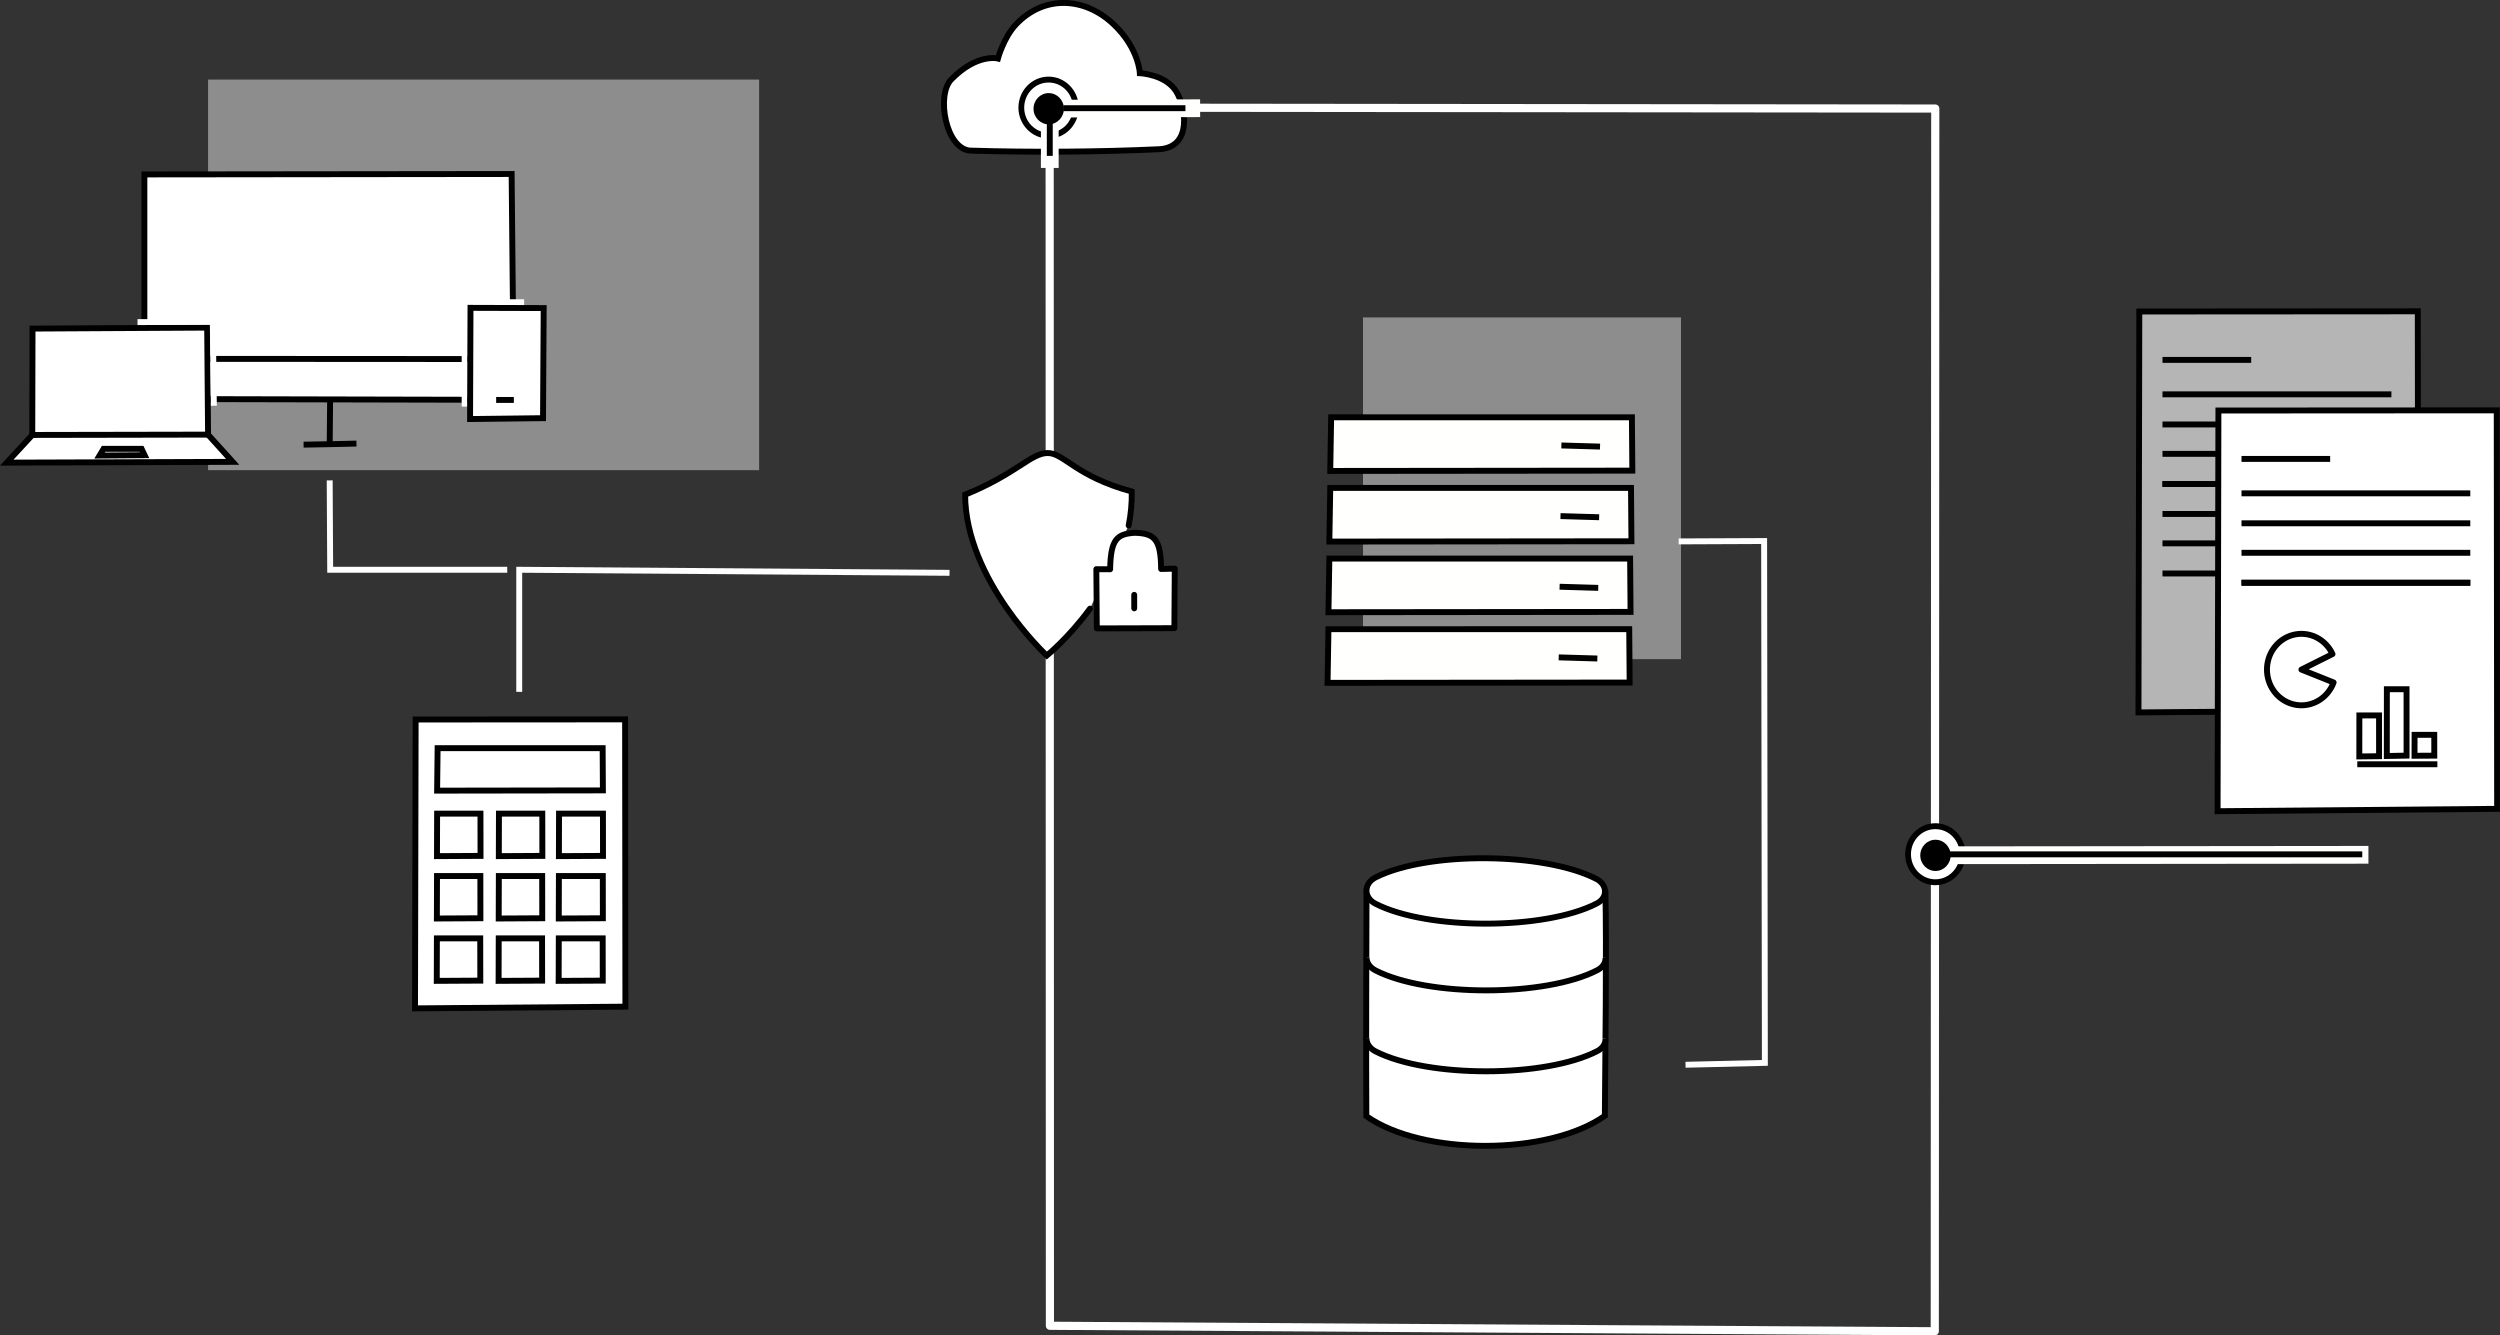 <?xml version="1.0" encoding="UTF-8"?>
<svg width="111.84mm" height="59.733mm" version="1.1" viewBox="0 0 111.84 59.733" xmlns="http://www.w3.org/2000/svg" xmlns:cc="http://creativecommons.org/ns#" xmlns:dc="http://purl.org/dc/elements/1.1/" xmlns:rdf="http://www.w3.org/1999/02/22-rdf-syntax-ns#">
 <rect x="0" y="0" width="111.84" height="59.733" fill="#333333" stroke="none"/>
 <g transform="translate(-13.634 -160.46)">
  <rect x="74.609" y="174.66" width="14.225" height="15.288" fill="#fff" fill-opacity=".443" fill-rule="evenodd"/>
  <path d="m60.603 219.77 39.585 0.246 0.022-54.7-39.619-0.042z" fill="none" stroke="#fff" stroke-linejoin="round" stroke-width=".365"/>
  <g fill="#fff">
   <g stroke="#000">
    <g stroke-width=".265px">
     <path d="m74.767 200.29c-0.011 2.722-0.024 7.63-8e-3 10.101 2.517 1.782 8.156 1.769 10.67-0.015 0.016-2.383 0.084-7.572 0.022-10.107"/>
     <path d="m75.169 200.89c-0.546-0.28-0.538-0.908 0.014-1.184 2.347-1.175 7.537-1.118 9.859 0.069 0.509 0.26 0.532 0.84 0.026 1.102-2.316 1.2-7.57 1.206-9.899 0.013z"/>
     <path d="m85.46 203.31c6e-3 0.21-0.115 0.421-0.368 0.552-2.321 1.2-7.585 1.206-9.919 0.013h-3e-5c-0.274-0.14-0.408-0.367-0.406-0.593"/>
     <path d="m85.457 206.93c6e-3 0.21-0.115 0.421-0.368 0.552-2.321 1.2-7.585 1.206-9.919 0.013h-5e-5c-0.274-0.14-0.408-0.367-0.406-0.593"/>
    </g>
    <path d="m32.2 205.57 0.028-12.922 9.371-6e-3 0.013 12.852z" stroke-width=".265px"/>
   </g>
   <path d="m33.189 195.83 0.022-1.9 7.383-8.5e-4 0.011 1.89z" fill-opacity=".166" stroke="#000" stroke-width=".265px"/>
   <g stroke="#000" stroke-width=".265px">
    <path d="m33.183 198.76 0.006-1.9 1.939-8.4e-4 0.003 1.89z"/>
    <path d="m35.949 198.76 0.006-1.9 1.939-8.4e-4 0.003 1.89z"/>
    <path d="m38.637 198.76 0.006-1.9 1.964-8.4e-4 0.003 1.89z"/>
    <path d="m33.178 201.55 0.006-1.9 1.939-8.5e-4 0.003 1.89z"/>
    <path d="m35.944 201.55 0.006-1.9 1.939-8.5e-4 0.003 1.89z"/>
    <path d="m38.631 201.55 0.006-1.9 1.964-8.5e-4 0.003 1.89z"/>
    <path d="m33.173 204.34 0.006-1.9 1.939-8.4e-4 0.003 1.89z"/>
    <path d="m35.939 204.34 0.006-1.9 1.939-8.4e-4 0.003 1.89z"/>
    <path d="m38.626 204.34 0.006-1.9 1.964-8.4e-4 0.003 1.89z"/>
   </g>
   <rect x="22.942" y="164.02" width="24.652" height="17.473" fill-opacity=".443" fill-rule="evenodd"/>
  </g>
  <g transform="translate(-6.607 1.354)">
   <g transform="matrix(.678 0 0 .685 28.731 142.83)" fill="#fff" stroke="#000" stroke-width=".388">
    <path d="m59.399 63.511c-0.709 0.957-1.422 1.723-1.958 2.25-0.536 0.527-0.894 0.814-0.894 0.814s-5.364-4.931-5.388-10.506c3.431-1.388 4.322-2.711 5.444-2.722 1.067-0.011 1.857 1.526 5.549 2.513 0.017 0.765-0.059 1.505-0.203 2.217" stroke-linecap="round"/>
    <path d="m59.849 64.8 5.115-0.015 0.026-3.887-0.9 0.021c-0.017-1.922-0.417-2.332-1.747-2.362-1.155 0.073-1.585 0.41-1.615 2.382l-0.912-5e-3z" stroke-linejoin="round"/>
    <path d="m62.315 62.61 0.002 0.879" stroke-linecap="round"/>
   </g>
  </g>
  <path d="m30.609 98.692c-0.176 0-0.33 0.11-0.418 0.264h-2.597c-0.44 0-0.792-0.374-0.792-0.814s0.352-0.814 0.792-0.814h0.374c0-0.088 0.044-0.176 0.066-0.264 0.022-0.022 0.022-0.066 0.044-0.088 0.176-0.33 0.528-0.55 0.924-0.55 0.352 0 0.66 0.176 0.858 0.44 0.11-0.044 0.22-0.088 0.352-0.11-0.242-0.418-0.682-0.682-1.21-0.682-0.594 0-1.1 0.374-1.32 0.902h-0.088c-0.638 0-1.166 0.528-1.166 1.188s0.528 1.166 1.166 1.166h2.619c0.066 0.154 0.22 0.264 0.418 0.264 0.242 0 0.44-0.198 0.44-0.462 0-0.264-0.198-0.44-0.462-0.44zm1.452-0.902c-0.264-0.528-0.814-0.902-1.43-0.902-0.77 0-1.408 0.55-1.562 1.276-0.374 0.044-0.704 0.242-0.902 0.528h1.914c0.132-0.176 0.33-0.264 0.55-0.264 0.396 0 0.704 0.33 0.704 0.726 0 0.396-0.33 0.726-0.704 0.726-0.22 0-0.418-0.11-0.55-0.264h-2.135c0.088 0.616 0.616 1.1 1.232 1.1h2.861c0.792 0 1.43-0.638 1.43-1.452 0-0.814-0.638-1.452-1.408-1.474z" fill="#008cdb" stroke-width="2.583"/>
  <path d="m57.066 167.2c-1.124-0.039-1.559-2.489-0.876-3.186 1.158-1.182 2.087-0.936 2.087-0.936s0.254-0.935 0.804-1.521c1.24-1.319 3.062-1.253 4.374-8e-3 1.129 1.071 1.171 2.186 1.171 2.186s1.146 0.046 1.628 0.817c0.424 0.677 0.743 2.501-0.767 2.584-2.745 0.126-5.76 0.142-8.422 0.063z" fill="#fff" stroke="#000" stroke-width=".265"/>
  <g transform="matrix(.973 0 0 -1 -55.253 332.11)" fill-rule="evenodd" shape-rendering="auto" stroke-width="1.014">
   <path d="m120.26 166.84c0 0.692-0.561 1.254-1.254 1.254s-1.254-0.561-1.254-1.254 0.561-1.254 1.254-1.254c0.692 0 1.254 0.561 1.254 1.254z" color="#000000" color-rendering="auto" dominant-baseline="auto" fill="#fff" image-rendering="auto" solid-color="#000000" stop-color="#000000" style="font-feature-settings:normal;font-variant-alternates:normal;font-variant-caps:normal;font-variant-east-asian:normal;font-variant-ligatures:normal;font-variant-numeric:normal;font-variant-position:normal;font-variation-settings:normal;inline-size:0;isolation:auto;mix-blend-mode:normal;shape-margin:0;shape-padding:0;text-decoration-color:#000000;text-decoration-line:none;text-decoration-style:solid;text-indent:0;text-orientation:mixed;text-transform:none;white-space:normal"/>
   <path d="m119.01 165.45c-0.764 0-1.387 0.621-1.387 1.385 0 0.764 0.623 1.387 1.387 1.387 0.764 0 1.387-0.623 1.387-1.387s-0.623-1.385-1.387-1.385zm0 0.264c0.621 0 1.121 0.5 1.121 1.121 1e-5 0.621-0.5 1.123-1.121 1.123-0.621 0-1.121-0.502-1.121-1.123 0-0.621 0.5-1.121 1.121-1.121z" color="#000000" color-rendering="auto" dominant-baseline="auto" image-rendering="auto" solid-color="#000000" stop-color="#000000" style="font-feature-settings:normal;font-variant-alternates:normal;font-variant-caps:normal;font-variant-east-asian:normal;font-variant-ligatures:normal;font-variant-numeric:normal;font-variant-position:normal;font-variation-settings:normal;inline-size:0;isolation:auto;mix-blend-mode:normal;shape-margin:0;shape-padding:0;text-decoration-color:#000000;text-decoration-line:none;text-decoration-style:solid;text-indent:0;text-orientation:mixed;text-transform:none;white-space:normal"/>
  </g>
  <path d="m60.597 166.22v1.753" fill="none" stroke="#fff" stroke-width=".794"/>
  <path d="m61.35 165.32 5.973-0.019" fill="none" stroke="#fffffd" stroke-width=".794"/>
  <g transform="matrix(.49 0 0 .504 2.234 81.238)" fill-rule="evenodd" shape-rendering="auto" stroke-width="2.012">
   <path d="m120.26 166.84c0 0.692-0.561 1.254-1.254 1.254s-1.254-0.561-1.254-1.254 0.561-1.254 1.254-1.254c0.692 0 1.254 0.561 1.254 1.254z" color="#000000" color-rendering="auto" dominant-baseline="auto" image-rendering="auto" solid-color="#000000" stop-color="#000000" style="font-feature-settings:normal;font-variant-alternates:normal;font-variant-caps:normal;font-variant-east-asian:normal;font-variant-ligatures:normal;font-variant-numeric:normal;font-variant-position:normal;font-variation-settings:normal;inline-size:0;isolation:auto;mix-blend-mode:normal;shape-margin:0;shape-padding:0;text-decoration-color:#000000;text-decoration-line:none;text-decoration-style:solid;text-indent:0;text-orientation:mixed;text-transform:none;white-space:normal"/>
   <path d="m119.01 165.45c-0.764 0-1.387 0.621-1.387 1.385 0 0.764 0.623 1.387 1.387 1.387 0.764 0 1.387-0.623 1.387-1.387s-0.623-1.385-1.387-1.385zm0 0.264c0.621 0 1.121 0.5 1.121 1.121 1e-5 0.621-0.5 1.123-1.121 1.123-0.621 0-1.121-0.502-1.121-1.123 0-0.621 0.5-1.121 1.121-1.121z" color="#000000" color-rendering="auto" dominant-baseline="auto" image-rendering="auto" solid-color="#000000" stop-color="#000000" style="font-feature-settings:normal;font-variant-alternates:normal;font-variant-caps:normal;font-variant-east-asian:normal;font-variant-ligatures:normal;font-variant-numeric:normal;font-variant-position:normal;font-variation-settings:normal;inline-size:0;isolation:auto;mix-blend-mode:normal;shape-margin:0;shape-padding:0;text-decoration-color:#000000;text-decoration-line:none;text-decoration-style:solid;text-indent:0;text-orientation:mixed;text-transform:none;white-space:normal"/>
  </g>
  <path d="m61.205 165.3 5.461-5e-5" fill="none" stroke="#000" stroke-width=".265px"/>
  <path d="m60.597 165.85v1.583" fill="none" stroke="#000" stroke-width=".265px"/>
  <g transform="translate(-83.306 -12.062)" fill="#fffffd" stroke="#000" stroke-width=".265px">
   <path d="m156.45 193.59 0.04-2.4 13.455-9.6e-4 0.019 2.387z"/>
   <path d="m166.79 192.45 1.729 0.051"/>
   <path d="m156.41 196.75 0.04-2.4 13.455-9.6e-4 0.019 2.387z"/>
   <path d="m166.75 195.61 1.729 0.051"/>
   <path d="m156.37 199.91 0.04-2.4 13.455-9.6e-4 0.019 2.387z"/>
   <path d="m166.71 198.77 1.729 0.051"/>
   <path d="m156.33 203.07 0.04-2.4 13.455-9.5e-4 0.019 2.387z"/>
   <path d="m166.67 201.93 1.729 0.051"/>
  </g>
  <g fill="none" stroke="#fffeff" stroke-width=".265px">
   <path d="m36.862 191.41v-5.461l19.25 0.137"/>
   <path d="m28.383 181.95 0.022 4h7.921"/>
   <path d="m88.731 184.68 3.823-0.017 0.033 23.346-3.549 0.084"/>
  </g>
  <g fill="#fff" stroke="#000">
   <g transform="matrix(.663 0 0 .664 38.559 70.347)" fill-opacity=".636">
    <path d="m106.7 183.71 0.056-27.01 18.791-0.013 0.027 26.862z" stroke-width=".399px"/>
    <g stroke-width=".399px">
     <path d="m117.29 180.82h5.985"/>
     <path d="m108.32 162.28h15.446"/>
     <path d="m108.32 164.31h15.446"/>
     <path d="m108.32 166.29h15.446"/>
     <path d="m108.32 168.32h15.446"/>
     <path d="m108.32 159.96h5.985"/>
     <path d="m108.32 168.32h15.446"/>
     <path d="m108.32 170.34h15.446"/>
     <path d="m108.32 172.32h15.446"/>
     <path d="m108.32 174.35h15.446"/>
    </g>
   </g>
   <g>
    <g>
     <path d="m112.84 196.75 0.037-17.925 12.451-8e-3 0.018 17.827z" stroke-width=".265px"/>
     <g stroke-width=".265px">
      <path d="m119.09 194.65h3.582"/>
      <path d="m113.91 182.53h10.235"/>
      <path d="m113.91 183.87h10.235"/>
      <path d="m113.91 185.19h10.235"/>
      <path d="m113.91 186.53h10.235"/>
      <path d="m113.91 180.99h3.966"/>
      <path d="m113.91 186.53h10.235"/>
     </g>
    </g>
    <path d="m118.03 190.99a1.542 1.598 0 0 1-1.69 1.001 1.542 1.598 0 0 1-1.289-1.512 1.542 1.598 0 0 1 1.166-1.615 1.542 1.598 0 0 1 1.763 0.856l-1.389 0.695z" fill-rule="evenodd" stroke-linecap="round" stroke-linejoin="round" stroke-miterlimit="3.9" stroke-width=".265"/>
    <g stroke-width=".265px">
     <path d="m120.41 194.28 3e-3 -2.986 0.88-1e-3 1e-3 2.97z"/>
     <path d="m121.65 194.27 3e-3 -0.937 0.88-3.4e-4 1e-3 0.932z"/>
     <path d="m119.18 194.3 3e-3 -1.834 0.88-6.6e-4 1e-3 1.824z"/>
    </g>
   </g>
  </g>
  <g transform="matrix(.973 0 0 -1 -15.583 365.51)" fill-rule="evenodd" shape-rendering="auto" stroke-width="1.014">
   <path d="m120.26 166.84c0 0.692-0.561 1.254-1.254 1.254s-1.254-0.561-1.254-1.254 0.561-1.254 1.254-1.254c0.692 0 1.254 0.561 1.254 1.254z" color="#000000" color-rendering="auto" dominant-baseline="auto" fill="#fff" image-rendering="auto" solid-color="#000000" stop-color="#000000" style="font-feature-settings:normal;font-variant-alternates:normal;font-variant-caps:normal;font-variant-east-asian:normal;font-variant-ligatures:normal;font-variant-numeric:normal;font-variant-position:normal;font-variation-settings:normal;inline-size:0;isolation:auto;mix-blend-mode:normal;shape-margin:0;shape-padding:0;text-decoration-color:#000000;text-decoration-line:none;text-decoration-style:solid;text-indent:0;text-orientation:mixed;text-transform:none;white-space:normal"/>
   <path d="m119.01 165.45c-0.764 0-1.387 0.621-1.387 1.385 0 0.764 0.623 1.387 1.387 1.387 0.764 0 1.387-0.623 1.387-1.387s-0.623-1.385-1.387-1.385zm0 0.264c0.621 0 1.121 0.5 1.121 1.121 1e-5 0.621-0.5 1.123-1.121 1.123-0.621 0-1.121-0.502-1.121-1.123 0-0.621 0.5-1.121 1.121-1.121z" color="#000000" color-rendering="auto" dominant-baseline="auto" image-rendering="auto" solid-color="#000000" stop-color="#000000" style="font-feature-settings:normal;font-variant-alternates:normal;font-variant-caps:normal;font-variant-east-asian:normal;font-variant-ligatures:normal;font-variant-numeric:normal;font-variant-position:normal;font-variation-settings:normal;inline-size:0;isolation:auto;mix-blend-mode:normal;shape-margin:0;shape-padding:0;text-decoration-color:#000000;text-decoration-line:none;text-decoration-style:solid;text-indent:0;text-orientation:mixed;text-transform:none;white-space:normal"/>
  </g>
  <path d="m100.98 198.72 18.608-0.019" fill="none" stroke="#fffffd" stroke-width=".794"/>
  <g transform="matrix(.49 0 0 .504 41.904 114.64)" fill-rule="evenodd" shape-rendering="auto" stroke-width="2.012">
   <path d="m120.26 166.84c0 0.692-0.561 1.254-1.254 1.254s-1.254-0.561-1.254-1.254 0.561-1.254 1.254-1.254c0.692 0 1.254 0.561 1.254 1.254z" color="#000000" color-rendering="auto" dominant-baseline="auto" image-rendering="auto" solid-color="#000000" stop-color="#000000" style="font-feature-settings:normal;font-variant-alternates:normal;font-variant-caps:normal;font-variant-east-asian:normal;font-variant-ligatures:normal;font-variant-numeric:normal;font-variant-position:normal;font-variation-settings:normal;inline-size:0;isolation:auto;mix-blend-mode:normal;shape-margin:0;shape-padding:0;text-decoration-color:#000000;text-decoration-line:none;text-decoration-style:solid;text-indent:0;text-orientation:mixed;text-transform:none;white-space:normal"/>
   <path d="m119.01 165.45c-0.764 0-1.387 0.621-1.387 1.385 0 0.764 0.623 1.387 1.387 1.387 0.764 0 1.387-0.623 1.387-1.387s-0.623-1.385-1.387-1.385zm0 0.264c0.621 0 1.121 0.5 1.121 1.121 1e-5 0.621-0.5 1.123-1.121 1.123-0.621 0-1.121-0.502-1.121-1.123 0-0.621 0.5-1.121 1.121-1.121z" color="#000000" color-rendering="auto" dominant-baseline="auto" image-rendering="auto" solid-color="#000000" stop-color="#000000" style="font-feature-settings:normal;font-variant-alternates:normal;font-variant-caps:normal;font-variant-east-asian:normal;font-variant-ligatures:normal;font-variant-numeric:normal;font-variant-position:normal;font-variation-settings:normal;inline-size:0;isolation:auto;mix-blend-mode:normal;shape-margin:0;shape-padding:0;text-decoration-color:#000000;text-decoration-line:none;text-decoration-style:solid;text-indent:0;text-orientation:mixed;text-transform:none;white-space:normal"/>
  </g>
  <path d="m100.87 198.68 18.442-4e-5" fill="none" stroke="#000" stroke-width=".265px"/>
  <g fill="#fff" stroke="#000" stroke-width=".265px">
   <g transform="translate(.419 -1.587)">
    <path d="m19.674 169.85v10.046l16.528 0.039-0.099-10.104z"/>
    <path d="m19.644 178.1 16.508 0.01"/>
    <path d="m26.796 181.94c0.317 0 2.365-0.049 2.365-0.049"/>
    <path d="m27.983 179.9-0.019 2.05"/>
   </g>
   <path d="m15.078 179.92-1.141 1.236 10.106-0.034-1.101-1.217"/>
   <path d="m18.267 180.54h1.701l0.134 0.284-2.014 0.015z"/>
   <path d="m15.089 175.16-0.011 4.758 7.864-0.015-0.04-4.787z"/>
  </g>
  <path d="m19.786 174.87 3.367-0.016 0.048 3.758" fill="none" stroke="#fff" stroke-width=".265px"/>
  <path d="m34.42 178.65 5.56e-4 -4.67h2.662" fill="none" stroke="#fff" stroke-width=".265px"/>
  <g transform="translate(-3.667 -2.608)" fill="#fff" stroke="#000" stroke-width=".265px">
   <path d="m38.349 176.84-0.019 4.974 3.264-0.039 0.029-4.925z"/>
   <path d="m39.497 180.96h0.791"/>
  </g>
 </g>
</svg>
